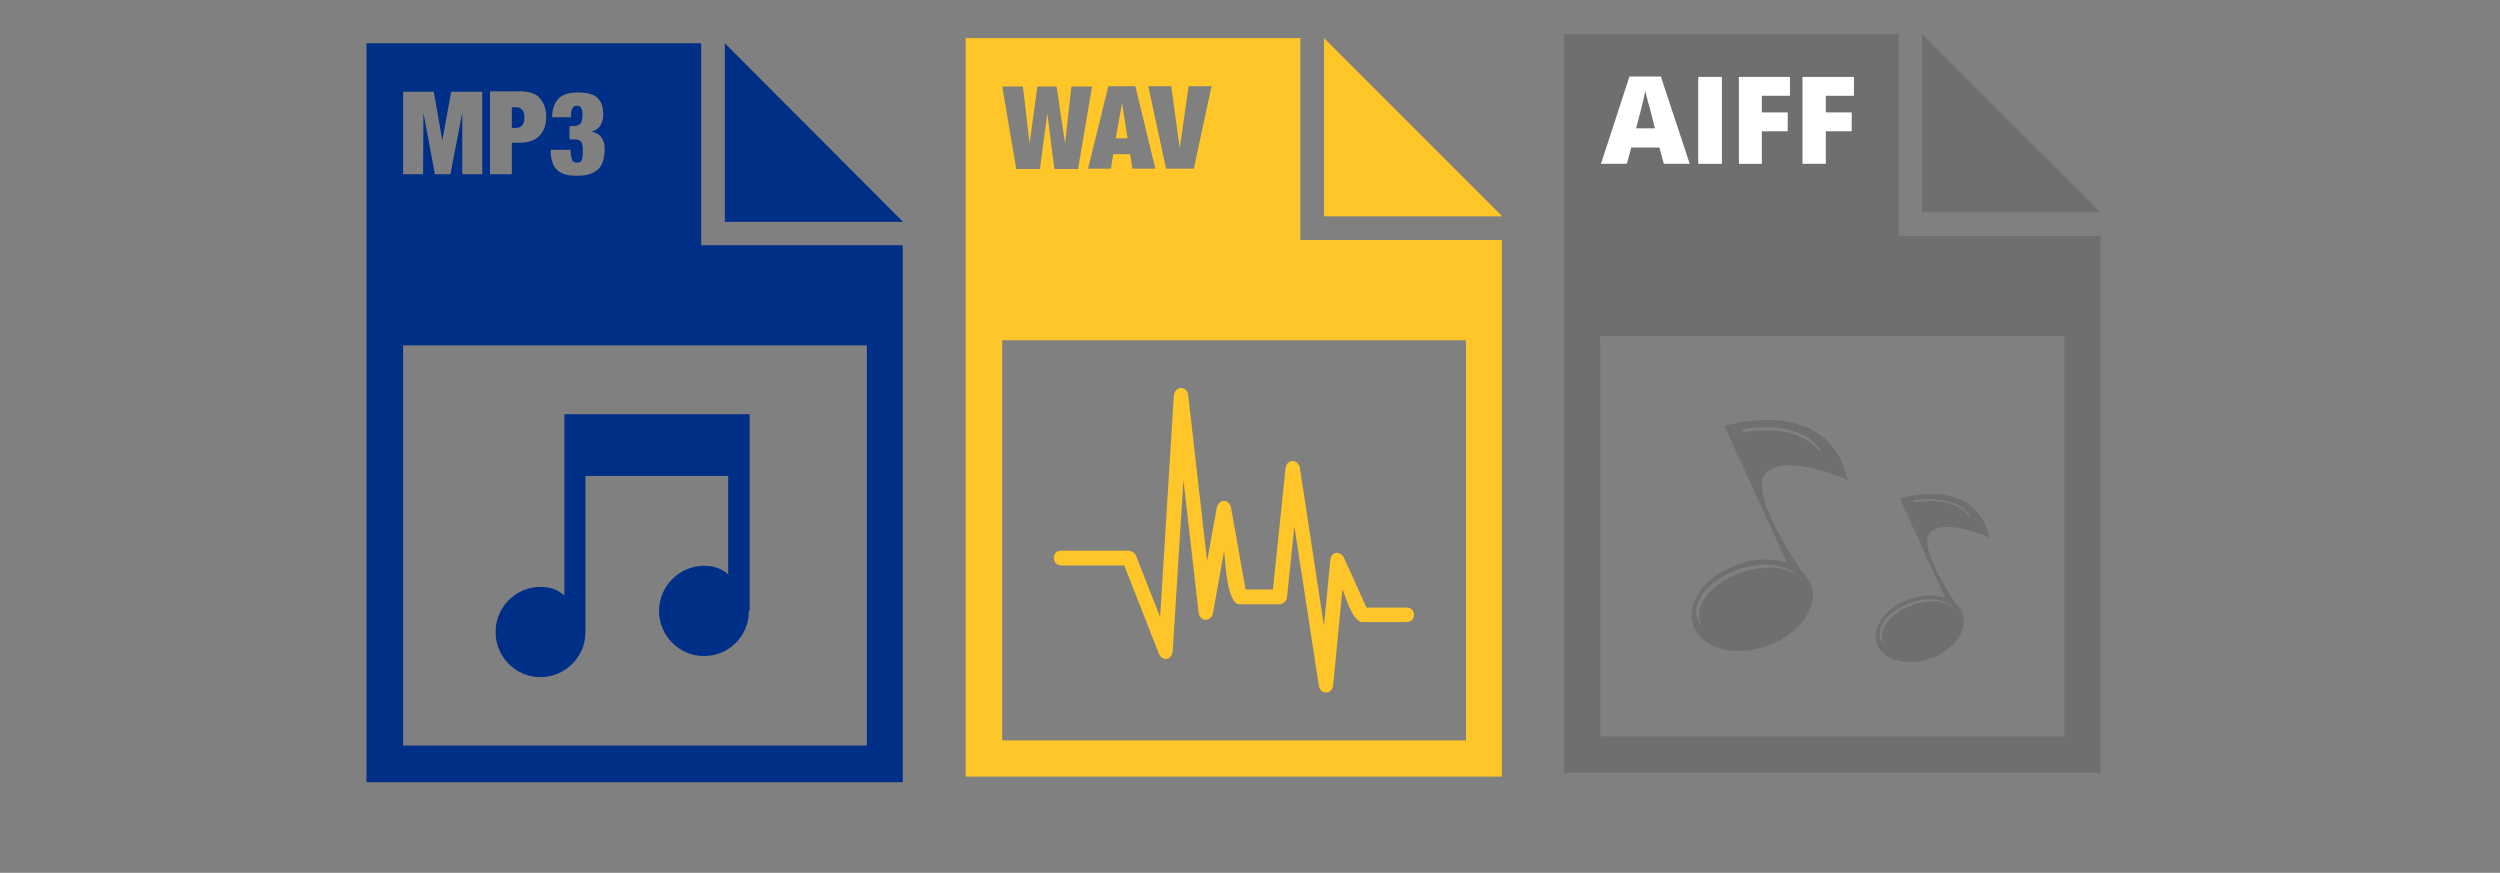 <?xml version="1.0" encoding="utf-8"?>
<!-- Generator: Adobe Illustrator 22.0.0, SVG Export Plug-In . SVG Version: 6.00 Build 0)  -->
<svg version="1.1" id="Capa_1" xmlns="http://www.w3.org/2000/svg" xmlns:xlink="http://www.w3.org/1999/xlink" x="0px" y="0px"
	 viewBox="0 0 676 236" style="enable-background:new 0 0 676 236;" xml:space="preserve">
<rect x="0" y="0" width="676" height="236" fill="#808080" stroke="none"/>
<style type="text/css">
	.st0{fill:#6F6F6E;}
	.st1{fill:#0071CE;}
	.st2{fill:#EA0029;}
	.st3{fill:#3DAE2B;}
	.st4{fill:#FFC629;}
	.st5{fill:#002F87;}
	.st6{fill:#FFFFFF;}
</style>
<path class="st0" d="M515.7,338.6h5.8v-9.2h3.6v9.2h5.8v-22.3h-5.8v8.2h-3.6v-8.2h-5.8V338.6L515.7,338.6z M536.6,338.6h5.8v-17.4
	h4.4v-4.9h-14.6v4.9h4.4V338.6L536.6,338.6z M547.9,338.6h5.4l0.1-16.6l3.1,16.6h4.2l3.2-16.6v16.6h5.4v-22.3H561l-2.4,13.2
	l-2.3-13.2h-8.3V338.6L547.9,338.6z M571.8,338.6h13v-4.7h-7.2v-17.6h-5.8V338.6L571.8,338.6z M596.4,303.2v54.6H651V503H505.9
	V303.2H596.4L596.4,303.2z M515.7,384.9v108.2h125.5l0-108.2H515.7L515.7,384.9z M570.4,445.2c-0.9,2.6-1.4,5.3-1.6,8.2h7.6v-8.2
	H570.4L570.4,445.2z M571.7,441.9h4.7v-6.5C574.6,437.1,573,439.4,571.7,441.9L571.7,441.9z M568.1,441.9c1-2.3,2.2-4.4,3.7-6.3
	c-3.7,1.2-7,3.5-9.4,6.3H568.1L568.1,441.9z M596,445.2l-6.8,0c0.8,2.6,1.3,5.3,1.4,8.2h7.8C598.2,450.4,597.3,447.6,596,445.2
	L596,445.2z M587.3,453.4c-0.2-2.9-0.7-5.6-1.6-8.2h-6v8.2H587.3L587.3,453.4z M584.4,441.9c-1.2-2.5-2.8-4.7-4.7-6.5v6.5H584.4
	L584.4,441.9z M588,441.9h5.7c-2.4-2.8-5.6-5.1-9.4-6.3C585.8,437.5,587,439.6,588,441.9L588,441.9z M560.1,464.9l6.8,0
	c-0.8-2.6-1.3-5.3-1.4-8.2h-7.8C557.9,459.7,558.8,462.5,560.1,464.9L560.1,464.9z M568.8,456.7c0.2,2.9,0.7,5.6,1.6,8.2h6v-8.2
	H568.8L568.8,456.7z M576.9,468.3c1.2,2.5,2.8,4.7,4.7,6.5v-6.5H576.9L576.9,468.3z M573.3,468.3h-5.7c2.4,2.8,5.6,5.1,9.4,6.3
	C575.6,472.7,574.3,470.5,573.3,468.3L573.3,468.3z M589.2,464.9l6.8,0c1.4-2.5,2.2-5.3,2.5-8.2h-7.8
	C590.5,459.6,590,462.3,589.2,464.9L589.2,464.9z M585.7,464.9c0.9-2.6,1.4-5.3,1.6-8.2h-7.6v8.2H585.7L585.7,464.9z M589.6,468.3
	h-4.7v6.5C586.7,473,588.3,470.8,589.6,468.3L589.6,468.3z M593.2,468.3c-1,2.3-2.2,4.4-3.7,6.3c3.7-1.2,7-3.5,9.4-6.3H593.2
	L593.2,468.3z M566.9,445.2l-6.8,0c-1.4,2.5-2.2,5.3-2.5,8.2h7.8C565.6,450.5,566.1,447.8,566.9,445.2L566.9,445.2z M578.1,478.8
	c-13.1,0-23.8-10.6-23.8-23.8c0-13.1,10.6-23.8,23.8-23.8c13.1,0,23.8,10.6,23.8,23.8C601.8,468.2,591.2,478.8,578.1,478.8
	L578.1,478.8z M602.7,303.2l48.3,48.3h-48.3V303.2L602.7,303.2z"/>
<path class="st1" d="M192.2,338.6h8.4c2.2,0,3.8-0.6,4.8-1.6c1-1,1.6-2.4,1.9-4.1c0.3-1.7,0.4-3.5,0.3-5.5c0-2-0.1-3.8-0.3-5.5
	c-0.3-1.7-0.9-3-1.9-4.1c-1-1-2.6-1.6-4.8-1.6h-8.4V338.6L192.2,338.6z M209.5,327.4c0,4.1,0.5,7.1,1.8,8.9c1.2,1.8,3.3,2.7,6.2,2.7
	c2.9,0,5-0.9,6.2-2.7c1.2-1.8,1.8-4.8,1.8-8.9c0-4.1-0.5-7.1-1.8-8.9c-1.2-1.8-3.3-2.7-6.2-2.7c-2.9,0-5,0.8-6.2,2.7
	C210.1,320.3,209.5,323.3,209.5,327.4L209.5,327.4z M236.5,324.3h5.6v-1.4c0-2.2-0.5-3.9-1.6-5.1c-1.1-1.2-3-1.9-5.6-1.9
	c-3,0-5,0.8-6.2,2.6c-1.2,1.8-1.8,4.8-1.7,9c0,2.8,0.2,5,0.6,6.7c0.4,1.7,1.2,2.9,2.4,3.7c1.2,0.8,2.8,1.2,5,1.2
	c1.3,0,2.4-0.2,3.6-0.6c1.1-0.4,2-1.2,2.7-2.3c0.7-1.1,1.1-2.7,1.1-4.8v-1.7h-5.6c0,2.1-0.1,3.5-0.3,4.3c-0.2,0.8-0.7,1.2-1.4,1.2
	c-0.6,0-1-0.2-1.3-0.6c-0.3-0.4-0.5-1.2-0.6-2.3c-0.1-1.1-0.1-2.7-0.1-4.7c0-2,0-3.5,0.1-4.7c0.1-1.1,0.3-1.9,0.6-2.3
	c0.3-0.4,0.7-0.7,1.3-0.6c0.6,0,1,0.2,1.2,0.7c0.3,0.5,0.4,1.3,0.4,2.6V324.3L236.5,324.3z M272.9,303.2v54.6h54.6V503H182.4V303.2
	H272.9L272.9,303.2z M192.2,384.9v108.2h125.5l0-108.2L192.2,384.9L192.2,384.9z M198,320.4h1.2c0.7,0,1.3,0.1,1.7,0.5
	c0.4,0.3,0.6,1,0.7,2c0.1,1,0.2,2.5,0.2,4.5c0,2,0,3.5-0.2,4.5c-0.1,1-0.4,1.7-0.7,2c-0.4,0.3-0.9,0.5-1.7,0.5H198V320.4L198,320.4z
	 M215.5,327.4c0-2,0-3.5,0.1-4.7c0.1-1.1,0.3-1.9,0.6-2.3c0.3-0.4,0.7-0.7,1.3-0.6c0.6,0,1,0.2,1.3,0.6c0.3,0.4,0.5,1.2,0.6,2.3
	c0.1,1.1,0.1,2.7,0.1,4.7c0,2,0,3.5-0.1,4.7c-0.1,1.1-0.3,1.9-0.6,2.3c-0.3,0.4-0.7,0.7-1.3,0.6c-0.6,0-1-0.2-1.3-0.6
	c-0.3-0.4-0.5-1.2-0.6-2.3C215.6,330.9,215.5,329.4,215.5,327.4L215.5,327.4z M305.5,443.8l-8.2,33h-10.6l-3.8-19.2l-3.8,19.2h-10.6
	l-8.2-33h10.4l3.7,20.4l4-20.4h8.9l3.9,20.4l3.8-20.4H305.5L305.5,443.8z M204.4,443.8l48.4,0v4.6h-48.4V443.8L204.4,443.8z
	 M204.4,429.6h101v4.6h-101V429.6L204.4,429.6z M204.4,415.5h101v4.6h-101V415.5L204.4,415.5z M204.4,401.3h101v4.6h-101V401.3
	L204.4,401.3z M204.4,458h48.4v4.6h-48.4V458L204.4,458z M204.4,472.2h48.4v4.6h-48.4V472.2L204.4,472.2z M279.3,303.2l48.3,48.3
	h-48.3V303.2L279.3,303.2z"/>
<path class="st2" d="M353.6,338.6h5.8v-8.5h2c2.4,0,4.2-0.6,5.4-1.8c1.2-1.2,1.9-2.9,1.9-5.2c0-2-0.5-3.6-1.6-4.9
	c-1-1.3-2.7-1.9-4.9-2h-8.7V338.6L353.6,338.6z M370.6,338.6h8.4c2.2,0,3.8-0.6,4.8-1.6c1-1,1.6-2.4,1.9-4.1
	c0.3-1.7,0.4-3.5,0.3-5.5c0-2-0.1-3.8-0.3-5.5c-0.3-1.7-0.9-3-1.9-4.1c-1-1-2.6-1.6-4.8-1.6h-8.4V338.6L370.6,338.6z M388.6,338.6
	h5.8v-9.2h6.9v-4.6h-6.9V321h7.4v-4.7h-13.2V338.6L388.6,338.6z M353.6,384.9v108.2h125.5l0-108.2H353.6L353.6,384.9z M434.3,303.2
	v54.6h54.6V503H343.8V303.2H434.3L434.3,303.2z M359.4,320.4h1.1c0.7,0,1.3,0.2,1.7,0.7c0.4,0.4,0.6,1.1,0.6,2.1
	c0,0.9-0.2,1.6-0.6,2.1c-0.4,0.4-0.9,0.7-1.7,0.7h-1.1V320.4L359.4,320.4z M376.4,320.4h1.2c0.7,0,1.3,0.1,1.7,0.5
	c0.4,0.3,0.6,1,0.7,2c0.1,1,0.2,2.5,0.2,4.5c0,2,0,3.5-0.2,4.5c-0.1,1-0.4,1.7-0.7,2c-0.4,0.3-0.9,0.5-1.7,0.5h-1.2V320.4
	L376.4,320.4z M422.2,401.3h44.6v4.6h-44.6V401.3L422.2,401.3z M365.8,443.8h44.6v4.6h-44.6V443.8L365.8,443.8z M365.8,429.6h44.6
	v4.6h-44.6V429.6L365.8,429.6z M365.8,458h44.6v4.6h-44.6V458L365.8,458z M365.8,472.2l44.6,0v4.6h-44.6V472.2L365.8,472.2z
	 M365.8,415.5h44.6v4.6h-44.6V415.5L365.8,415.5z M365.8,401.3h44.6v4.6h-44.6V401.3L365.8,401.3z M422.2,429.6h44.6v4.6h-44.6
	V429.6L422.2,429.6z M422.2,415.5h44.6v4.6h-44.6V415.5L422.2,415.5z M440.6,303.2l48.3,48.3h-48.3V303.2L440.6,303.2z M426.8,480.8
	c-2.3-2.3,0.2-5.4,6.8-8.7l4.2-2.1l1.6-3.6c0.9-2,2.2-5.2,3-7.1l1.3-3.5l-0.9-2.6c-1.1-3.2-1.5-8.1-0.8-9.8c1-2.4,4.2-2.1,5.5,0.4
	c1,2,0.9,5.6-0.3,10.1l-1,3.7l0.8,1.4c0.5,0.8,1.8,2.7,3,4.2l2.3,2.8l2.8-0.4c8.9-1.2,12,0.8,12,3.6c0,3.6-7,3.9-12.9-0.3
	c-1.3-0.9-2.2-1.9-2.2-1.9s-3.7,0.7-5.5,1.2c-1.9,0.5-2.8,0.8-5.5,1.7c0,0-1,1.4-1.6,2.4c-2.3,3.8-5.1,6.9-7,8
	C430.2,481.9,428,482,426.8,480.8z M430.4,479.5c1.3-0.8,3.9-3.8,5.6-6.7l0.7-1.1l-3.3,1.7c-5.1,2.6-7.4,5-6.2,6.4
	C427.9,480.6,428.7,480.6,430.4,479.5L430.4,479.5z M463.4,470.3c1.2-0.9,1.1-2.6-0.3-3.3c-1.1-0.6-2-0.7-4.8-0.6
	c-1.8,0.1-4.6,0.5-5,0.6c0,0,1.5,1.1,2.2,1.5c0.9,0.5,3.1,1.5,4.8,2C461.8,470.8,462.7,470.8,463.4,470.3L463.4,470.3z M450.1,464.8
	c-0.8-0.8-2-2.4-2.9-3.7c-1.1-1.4-1.6-2.4-1.6-2.4s-0.8,2.5-1.4,4l-2,4.9l-0.6,1.1c0,0,3.1-1,4.6-1.4c1.7-0.4,5-1.1,5-1.1
	L450.1,464.8z M445.8,447.6c0.2-1.6,0.3-3.2-0.2-4c-1.4-1.6-3.2-0.3-2.9,3.5c0.1,1.3,0.4,3.4,0.8,4.7l0.8,2.4l0.5-1.8
	C445.1,451.4,445.6,449.2,445.8,447.6L445.8,447.6z"/>
<path class="st3" d="M30.3,316.3v4.9h4.4v17.4h5.8v-17.4h4.4l0-4.9H30.3L30.3,316.3z M56.7,327.2l4.8-10.8v4.7h4.4v17.4h5.8v-17.4
	H76v-4.9H61.6h-6.5l-1.9,6.5l-1.8-6.5h-6.5l4.9,11l-5.3,11.3h6.5l2.3-6.7l2.2,6.7h6.5L56.7,327.2L56.7,327.2z M111,303.2v54.6h54.6
	V503H20.5V303.2H111L111,303.2z M30.3,384.9v108.2h125.5V384.9H30.3L30.3,384.9z M42.5,443.8h101v4.6h-101V443.8L42.5,443.8z
	 M42.5,429.6h101v4.6h-101V429.6L42.5,429.6z M42.5,415.5h101v4.6h-101V415.5L42.5,415.5z M42.5,401.3h101v4.6h-101V401.3
	L42.5,401.3z M42.5,458h101v4.6h-101V458L42.5,458z M42.5,472.2h101v4.6h-101V472.2L42.5,472.2z M117.4,303.2l48.3,48.3h-48.3V303.2
	L117.4,303.2z"/>
<g>
	<path class="st0" d="M568.6,420.2l-20.6-9.1v-3.5l20.6-10.3v6L556,409l12.6,5.1V420.2z"/>
	<path class="st0" d="M588.5,393.6l-11.1,30.6h-7l11.1-30.6H588.5z"/>
	<path class="st0" d="M590,414.2l12.6-5.1l-12.6-5.8v-6l20.6,10.3v3.5l-20.6,9.1V414.2z"/>
</g>
<path class="st4" d="M278.4,38.8l-1.8-15.4H271l3.8,22.3h6.4l2-15l1.9,15h6.4l3.8-22.3h-5.6L288,38.8l-2.3-15.4h-5.2L278.4,38.8
	L278.4,38.8z M294.2,45.6h6.2l0.6-3.9h4.6l0.6,3.9h6.2l-5.4-22.3h-7.3L294.2,45.6L294.2,45.6z M315.3,45.6h7.5l4.8-22.3h-6.2
	l-2.4,16.8l-2.3-16.8h-6.2L315.3,45.6L315.3,45.6z M351.6,10.3v54.6h54.5V210H261.1V10.3H351.6L351.6,10.3z M271,92v108.2h125.4
	l0-108.2L271,92L271,92z M304.9,37.4h-3.2l1.7-9.5L304.9,37.4L304.9,37.4z M286.9,148.9h18.4c0.6,0,1.6,0.7,1.8,1.2l6.6,16.7
	l3.7-59.8c0.2-2.7,3.6-2.8,3.9-0.1l5.1,44.8l2.6-14.3c0.5-2.6,3.4-2.6,3.9,0l3.9,22h7.4l3.4-32.7c0.3-2.7,3.5-2.7,3.9-0.1l6.5,42.6
	l1.7-17.6c0.2-2.5,2.7-2.9,3.8-0.6l6,13.3h10.9c2.6,0,2.6,3.9,0,3.9h-12.1c-2.6,0-4.8-7.8-5.3-8.9l-2.5,25.9
	c-0.3,2.7-3.5,2.8-3.9,0.1l-6.6-43l-2,19.3c-0.1,0.9-1.1,1.8-2,1.8h-10.8c-3.6,0-3.9-12.5-4.2-14.4l-3,16.7
	c-0.5,2.6-3.6,2.5-3.9-0.1l-4.1-35.8l-2.9,46.2c-0.2,2.6-2.9,3-3.8,0.6l-9.3-23.7h-17C284.3,152.8,284.3,148.9,286.9,148.9
	L286.9,148.9z M358,10.3l48.2,48.2H358V10.3L358,10.3z"/>
<path class="st5" d="M109,47.1h5.4l0.1-16.6l3.1,16.6h4.2l3.2-16.6v16.6h5.4V24.8H122L119.6,38l-2.3-13.2H109V47.1L109,47.1z
	 M132.6,47.1h5.8v-8.5h2c2.4,0,4.2-0.6,5.4-1.8c1.2-1.2,1.9-2.9,1.9-5.2c0-2-0.5-3.6-1.6-4.9c-1-1.3-2.7-1.9-4.9-2h-8.7V47.1
	L132.6,47.1z M154.4,31.7c0-1.2,0.1-2,0.4-2.4c0.2-0.5,0.6-0.7,1.2-0.7c0.5,0,0.9,0.2,1.1,0.5c0.2,0.4,0.4,1,0.4,1.9
	c0,1.3-0.2,2.1-0.6,2.5c-0.4,0.4-1.1,0.6-1.9,0.6H154v3.6h1.5c0.7,0,1.3,0.2,1.6,0.6c0.3,0.4,0.5,1.1,0.5,2.2c0,1.4-0.1,2.3-0.3,2.8
	c-0.2,0.5-0.6,0.7-1.3,0.7c-0.3,0-0.6-0.1-0.8-0.2c-0.2-0.1-0.4-0.3-0.5-0.6c-0.1-0.3-0.2-0.6-0.3-1.1c-0.1-0.4-0.1-0.9-0.1-1.6
	h-5.4c0,2.6,0.6,4.5,1.8,5.5c1.2,1.1,3,1.6,5.6,1.5c2.4,0,4.2-0.6,5.4-1.7c1.2-1.1,1.8-3,1.8-5.4c0-1.2-0.2-2.3-0.8-3.1
	c-0.5-0.9-1.4-1.4-2.7-1.7c1.1-0.4,1.9-0.9,2.4-1.8c0.5-0.8,0.7-1.7,0.7-2.7c0-2-0.4-3.5-1.4-4.5c-1-1.1-2.9-1.6-5.5-1.6
	c-2.3,0-4,0.5-5.1,1.6c-1.1,1.1-1.8,2.7-1.8,5.1L154.4,31.7L154.4,31.7z M189.6,11.7v54.6h54.5v145.2H99.1V11.7H189.6L189.6,11.7z
	 M109,93.4v108.2h125.4l0-108.2H109L109,93.4z M138.4,29h1.1c0.7,0,1.3,0.2,1.7,0.7c0.4,0.4,0.6,1.1,0.6,2.1c0,0.9-0.2,1.6-0.6,2.1
	c-0.4,0.4-0.9,0.7-1.7,0.7h-1.1V29L138.4,29z M202.5,165.2c0,6.8-5.4,12.2-12.2,12.2c-6.6,0-12.1-5.5-12.1-12.2
	c0-6.8,5.6-12.2,12.1-12.2c3.3,0,5,1,6.6,2.3v-26.6h-38.6v42.2c0,6.8-5.5,12.2-12.2,12.2c-6.7,0-12.1-5.5-12.1-12.2
	c0-6.8,5.5-12.2,12.1-12.2c3.3,0,4.9,1,6.5,2.3V112h50.1V165.2L202.5,165.2z M196,11.7L244.2,60H196V11.7L196,11.7z"/>
<path class="st0" d="M513.4,9.2v54.6H568V209H422.9V9.2H513.4L513.4,9.2z M432.7,90.9v108.2h125.5l0-108.2H432.7L432.7,90.9z
	 M519.7,9.2L568,57.4h-48.3V9.2L519.7,9.2z"/>
<path class="st0" d="M487.1,154.4c-4.7-7-13.9-22.3-9.6-26.5c5.6-5.6,22.1,1.9,22.1,1.9c-5.2-23.5-33.3-14.6-33.3-14.6l16.9,37l0,0
	c-3.7-1.3-8.5-1.3-13.3,0.4c-8.8,3.1-14.2,10.5-12,16.6c2.2,6.1,11,8.6,19.8,5.5c8.8-3.1,14.2-10.5,12-16.6
	C489,156.6,488.2,155.4,487.1,154.4z M470.9,116.1c4.5-0.8,11.8-1.3,17.3,1.9c1.8,1,3.2,2.3,4.4,4c-0.3-0.1-0.5-0.1-0.8-0.2
	c-1-1.2-2.2-2.2-3.6-3c-5.4-3.1-12.5-2.7-17-1.9C471.2,116.6,471,116.3,470.9,116.1z M470.8,154.8c-7.7,2.7-12.7,8.7-11.1,13.3
	c0.2,0.6,0.6,1.2,1,1.7c-0.8-0.7-1.4-1.5-1.8-2.5c-1.6-4.7,3.3-10.6,11.1-13.3c6.7-2.3,13.3-1.5,16,1.8
	C483,153.2,477,152.7,470.8,154.8z"/>
<path class="st0" d="M528.9,163.3c-3.4-5.1-10.1-16.2-7-19.3c4.1-4.1,16.1,1.4,16.1,1.4c-3.8-17.1-24.3-10.6-24.3-10.6l12.3,26.9
	l0,0c-2.7-0.9-6.2-0.9-9.7,0.3c-6.4,2.2-10.3,7.7-8.8,12.1c1.6,4.4,8,6.2,14.4,4c6.4-2.2,10.3-7.7,8.8-12.1
	C530.4,164.9,529.8,164,528.9,163.3z M517.2,135.4c3.2-0.6,8.6-0.9,12.6,1.4c1.3,0.7,2.3,1.7,3.2,2.9c-0.2-0.1-0.4-0.1-0.6-0.2
	c-0.7-0.9-1.6-1.6-2.6-2.2c-3.9-2.3-9.1-2-12.3-1.4C517.4,135.8,517.3,135.6,517.2,135.4z M517.1,163.6c-5.6,2-9.2,6.3-8,9.7
	c0.2,0.5,0.4,0.9,0.7,1.2c-0.6-0.5-1-1.1-1.3-1.8c-1.2-3.4,2.4-7.7,8-9.7c4.9-1.7,9.7-1.1,11.7,1.3C526,162.4,521.6,162,517.1,163.6
	z"/>
<g>
	<path class="st6" d="M449.9,44.3l-1.2-4.4h-7.6l-1.2,4.4h-7l7.7-23.6h8.5l7.8,23.6H449.9z M447.5,34.7l-1-3.9
		c-0.2-0.9-0.5-2-0.9-3.3c-0.3-1.4-0.6-2.3-0.7-2.9c-0.1,0.5-0.3,1.4-0.6,2.7c-0.3,1.3-0.9,3.7-1.9,7.4H447.5z"/>
	<path class="st6" d="M459.2,44.3V20.8h6.4v23.5H459.2z"/>
	<path class="st6" d="M476.4,44.3h-6.2V20.8H484v5.1h-7.6v4.5h7v5.1h-7V44.3z"/>
	<path class="st6" d="M493.6,44.3h-6.2V20.8h13.9v5.1h-7.6v4.5h7v5.1h-7V44.3z"/>
</g>
<g>
</g>
<g>
</g>
<g>
</g>
<g>
</g>
<g>
</g>
<g>
</g>
<g>
</g>
<g>
</g>
<g>
</g>
<g>
</g>
<g>
</g>
<g>
</g>
<g>
</g>
<g>
</g>
<g>
</g>
</svg>
